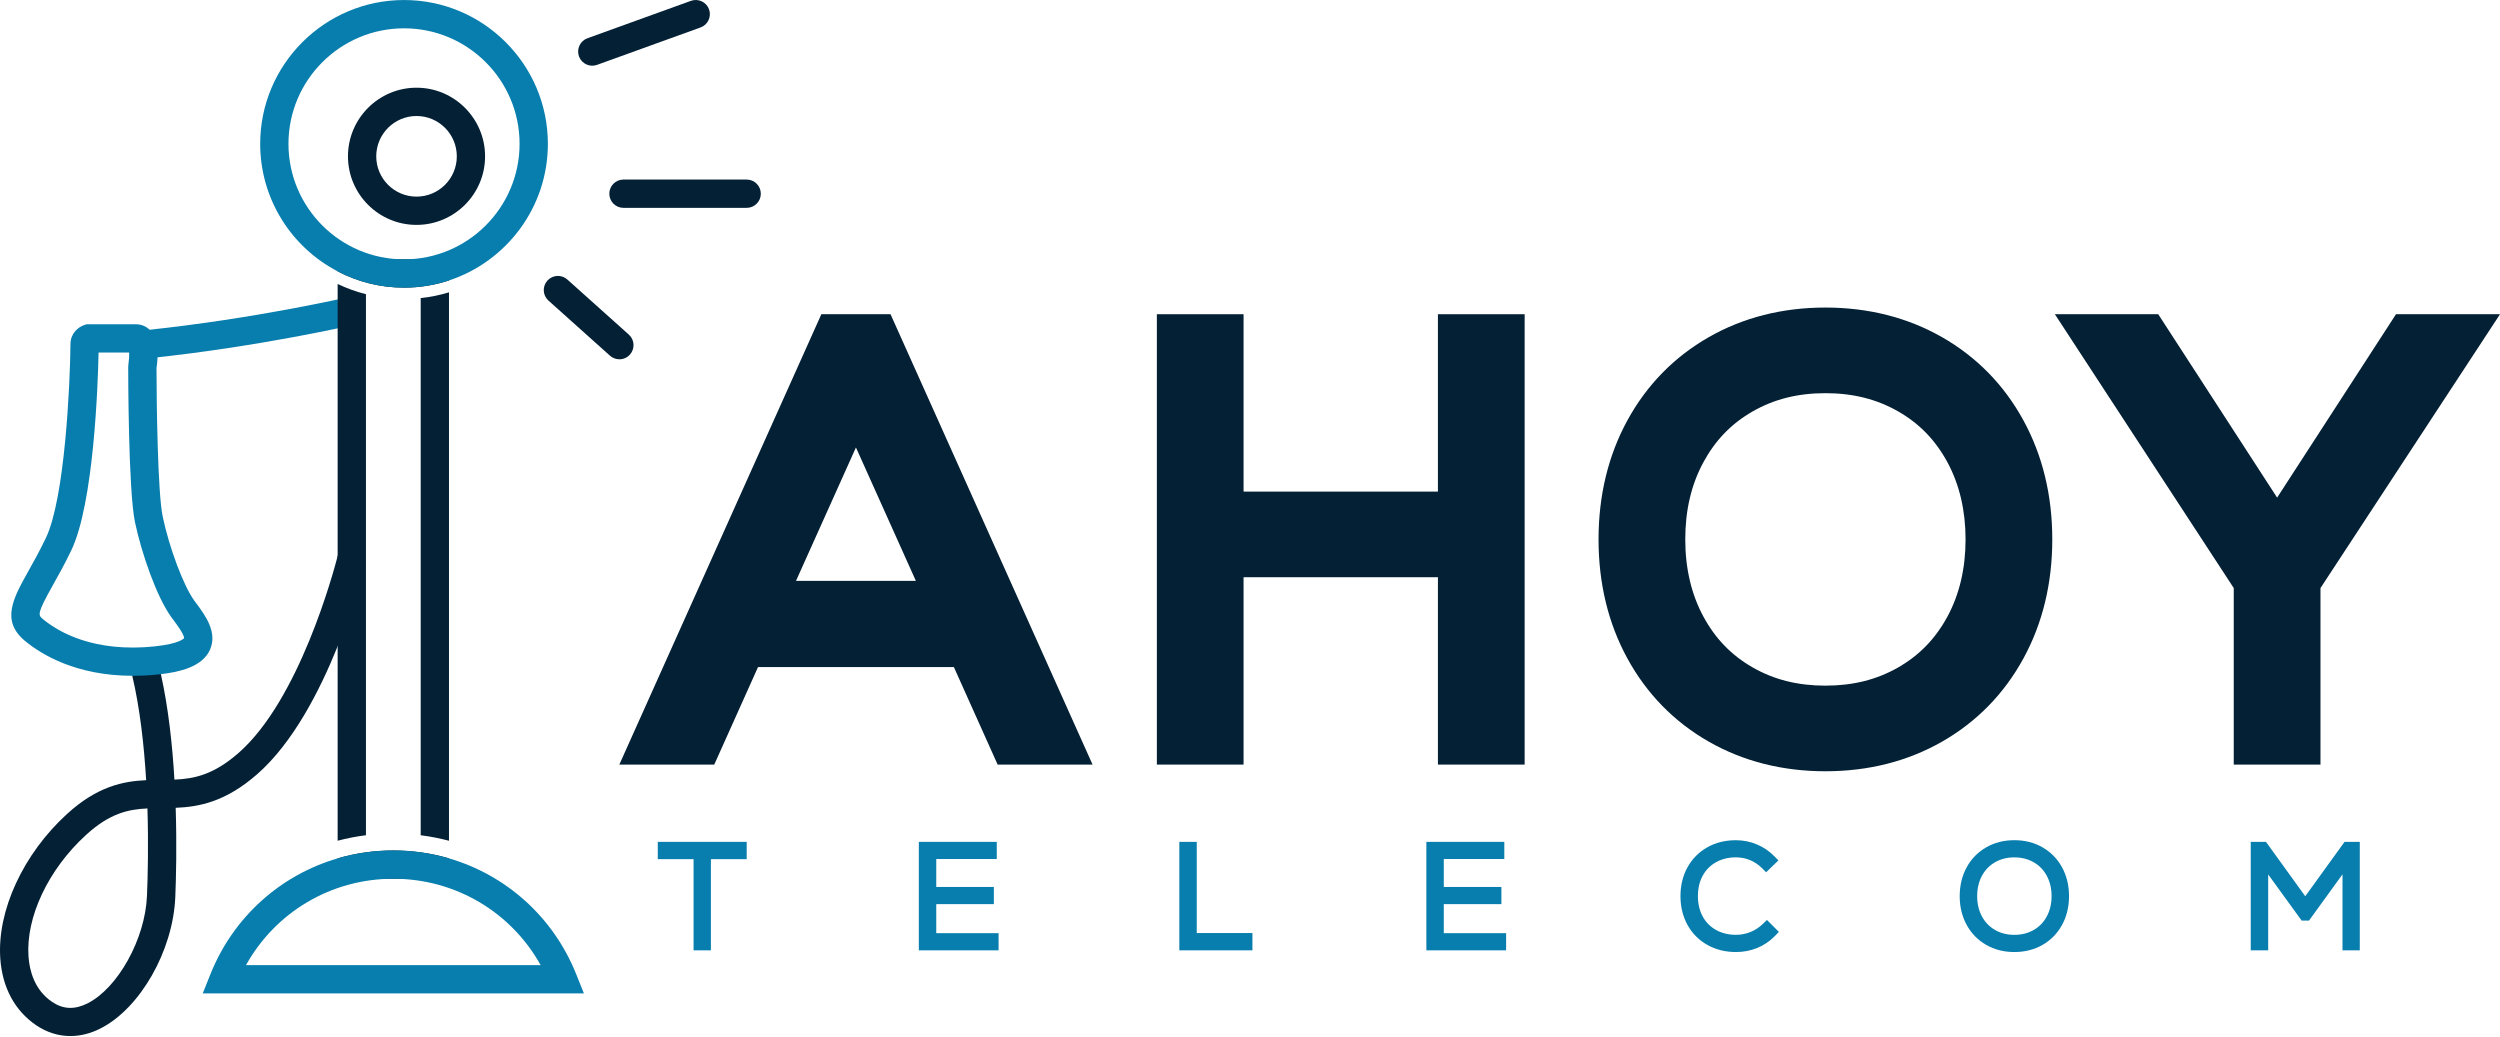 <?xml version="1.0" encoding="UTF-8"?>
<svg xmlns="http://www.w3.org/2000/svg" width="1902" height="789" viewBox="0 0 1902 789" fill="none">
  <path d="M624.89 239.062L471.18 581.719H543.397L576.712 507.482H725.697L759.011 581.719H831.229L677.519 239.062H624.89ZM605.595 441.931L651.204 340.438L696.794 441.931H605.595Z" fill="#042035"></path>
  <path d="M1093.97 374.008H946.103V239.062H880.141V581.7H946.103V439.147H1093.97V581.7H1159.95V239.062H1093.97V374.008Z" fill="#042035"></path>
  <path d="M1477.49 256.514C1451.34 241.573 1421.47 233.984 1388.77 233.984C1356.06 233.984 1326.18 241.553 1300.04 256.514C1273.62 271.613 1252.78 292.947 1238.05 319.948C1223.54 346.556 1216.17 376.988 1216.17 410.382C1216.17 443.775 1223.53 474.207 1238.05 500.815C1252.78 527.816 1273.64 549.17 1300.04 564.249C1326.18 579.19 1356.04 586.779 1388.77 586.779C1421.49 586.779 1451.34 579.21 1477.51 564.249C1503.91 549.17 1524.77 527.816 1539.49 500.815C1554.01 474.207 1561.38 443.775 1561.38 410.382C1561.38 376.988 1554.02 346.556 1539.49 319.948C1524.77 292.947 1503.93 271.613 1477.51 256.514H1477.49ZM1388.77 299.123C1409.77 299.123 1427.9 303.692 1444.24 313.065C1460.32 322.301 1472.53 334.928 1481.59 351.654C1490.75 368.596 1495.4 388.361 1495.4 410.401C1495.4 432.441 1490.75 452.206 1481.59 469.128C1472.53 485.854 1460.32 498.482 1444.24 507.718C1427.92 517.09 1409.77 521.64 1388.77 521.64C1367.76 521.64 1349.63 517.09 1333.31 507.718C1317.23 498.482 1305 485.854 1295.96 469.109C1286.8 452.187 1282.15 432.441 1282.15 410.382C1282.15 388.322 1286.66 368.812 1295.96 351.654C1305.02 334.928 1317.23 322.301 1333.31 313.065C1349.63 303.692 1367.76 299.123 1388.77 299.123Z" fill="#042035"></path>
  <path d="M1822.87 239.062L1732.43 378.596L1641.98 239.062H1563.35L1699.43 447.382V581.7H1765.42V447.402L1902.01 239.062H1822.87Z" fill="#042035"></path>
  <path d="M500.438 653.643H527.674V723.018H540.85V653.643H568.086V640.486H500.438V653.643Z" fill="#077EAD"></path>
  <path d="M712.302 687.86H756.127V674.801H712.302V653.545H758.343V640.486H699.047V723.018H759.715V709.958H712.302V687.86Z" fill="#077EAD"></path>
  <path d="M910.49 640.486H897.234V723.018H952.844V709.86H910.49V640.486Z" fill="#077EAD"></path>
  <path d="M1098.43 687.86H1142.26V674.801H1098.43V653.545H1144.48V640.486H1085.18V723.018H1145.85V709.958H1098.43V687.86Z" fill="#077EAD"></path>
  <path d="M1341.25 702.841C1338.5 705.527 1335.33 707.626 1331.8 709.057C1328.29 710.488 1324.56 711.214 1320.72 711.214C1315.03 711.214 1309.91 709.959 1305.52 707.488C1301.13 705.018 1297.81 701.665 1295.42 697.253C1293.01 692.821 1291.77 687.605 1291.77 681.742C1291.77 675.88 1292.99 670.664 1295.42 666.232C1297.83 661.82 1301.13 658.467 1305.52 655.997C1309.91 653.526 1315.03 652.271 1320.72 652.271C1324.54 652.271 1328.19 652.997 1331.54 654.408C1334.91 655.84 1337.99 657.918 1340.68 660.624L1343.68 663.624L1353.01 654.604L1349.97 651.506C1346.13 647.585 1341.66 644.526 1336.64 642.428C1331.64 640.31 1326.25 639.231 1320.6 639.231C1312.56 639.231 1305.25 641.055 1298.89 644.643C1292.48 648.271 1287.4 653.408 1283.83 659.879C1280.28 666.311 1278.5 673.664 1278.5 681.762C1278.5 689.86 1280.3 697.233 1283.83 703.645C1287.4 710.135 1292.5 715.273 1298.97 718.9C1305.36 722.489 1312.68 724.312 1320.72 724.312C1326.38 724.312 1331.83 723.273 1336.91 721.195C1342.03 719.116 1346.58 716.018 1350.44 712.018L1353.36 708.959L1344.29 699.9L1341.25 702.88V702.841Z" fill="#077EAD"></path>
  <path d="M1553.94 644.643C1547.64 641.035 1540.45 639.211 1532.53 639.211C1524.61 639.211 1517.41 641.035 1511.11 644.643C1504.76 648.271 1499.76 653.408 1496.21 659.898C1492.72 666.33 1490.94 673.683 1490.94 681.762C1490.94 689.84 1492.72 697.213 1496.21 703.625C1499.76 710.115 1504.76 715.253 1511.11 718.88C1517.41 722.488 1524.61 724.312 1532.53 724.312C1540.45 724.312 1547.64 722.488 1553.94 718.88C1560.29 715.253 1565.29 710.135 1568.84 703.625C1572.35 697.194 1574.12 689.84 1574.12 681.762C1574.12 673.683 1572.33 666.33 1568.84 659.898C1565.29 653.408 1560.29 648.29 1553.94 644.663V644.643ZM1532.53 711.233C1526.98 711.233 1522.17 710.017 1517.84 707.527C1513.55 705.056 1510.27 701.684 1507.88 697.233C1505.45 692.762 1504.23 687.546 1504.23 681.762C1504.23 675.977 1505.47 670.761 1507.88 666.291C1510.29 661.82 1513.55 658.467 1517.84 655.996C1522.17 653.506 1527 652.29 1532.53 652.29C1538.06 652.29 1542.94 653.545 1547.21 655.996C1551.51 658.467 1554.76 661.84 1557.19 666.291C1559.61 670.761 1560.84 675.977 1560.84 681.762C1560.84 687.546 1559.61 692.762 1557.19 697.233C1554.78 701.684 1551.53 705.056 1547.23 707.527C1542.96 709.978 1538.02 711.233 1532.55 711.233H1532.53Z" fill="#077EAD"></path>
  <path d="M1783.73 640.486L1753.83 681.879L1723.95 640.486H1712.36V723.018H1725.63V665.271L1751.11 700.409H1756.67L1782.17 665.192V723.018H1795.32V640.486H1783.73Z" fill="#077EAD"></path>
  <path d="M114.364 272.457L112.109 251.044C193.955 242.436 264.506 226.161 265.212 225.985L270.094 246.946C269.369 247.103 197.602 263.692 114.384 272.437L114.364 272.457Z" fill="#077EAD"></path>
  <path d="M299.237 647.036C284.609 647.036 270.393 649.094 256.883 653.055V668.546H341.591V653.055C328.081 649.094 313.865 647.036 299.237 647.036ZM256.883 197.337V206.454C271.981 214.376 289.217 218.847 307.414 218.847C319.336 218.847 330.826 216.906 341.591 213.376V197.317H256.883V197.337ZM320.061 226.769V635.467C327.375 636.369 334.571 637.8 341.591 639.643V222.396C334.669 224.514 327.473 226.004 320.061 226.788V226.769ZM256.883 216.043V639.624C263.903 637.78 271.079 636.349 278.413 635.447V223.827C270.922 221.925 263.726 219.318 256.883 216.043Z" fill="#042035"></path>
  <path d="M307.407 0.017C247.053 0.017 197.953 49.077 197.953 109.432C197.953 151.57 221.875 188.199 256.876 206.454C271.975 214.376 289.211 218.847 307.407 218.847C319.329 218.847 330.82 216.906 341.585 213.376C385.233 199.003 416.822 157.845 416.822 109.432C416.822 49.077 367.703 0.017 307.407 0.017ZM307.407 197.317C258.896 197.317 219.464 157.884 219.464 109.432C219.464 60.98 258.896 21.547 307.407 21.547C355.918 21.547 395.292 60.98 395.292 109.432C395.292 157.884 355.86 197.317 307.407 197.317Z" fill="#077EAD"></path>
  <path d="M316.893 66.725C288.147 66.725 264.734 90.138 264.734 118.942C264.734 147.747 288.147 171.101 316.893 171.101C345.639 171.101 369.051 147.688 369.051 118.942C369.051 90.196 345.678 66.725 316.893 66.725ZM316.893 149.59C299.971 149.59 286.245 135.825 286.245 118.942C286.245 102.059 299.971 88.255 316.893 88.255C333.815 88.255 347.541 102.02 347.541 118.942C347.541 135.864 333.815 149.59 316.893 149.59Z" fill="#042035"></path>
  <path d="M438.301 740.98C420.83 697.468 384.927 665.703 341.593 653.036C328.082 649.075 313.866 647.016 299.238 647.016C284.611 647.016 270.395 649.075 256.884 653.036C213.55 665.683 177.647 697.449 160.176 740.98L154.234 755.784H444.243L438.301 740.98ZM187.157 734.273C209.628 693.861 252.061 668.546 299.238 668.546C346.416 668.546 388.849 693.861 411.32 734.273H187.157Z" fill="#077EAD"></path>
  <path d="M257.173 421.873C257.173 421.873 257.036 422.343 256.879 423.069C253.82 434.912 227.702 532.484 181.426 572.897C162.484 589.427 147.935 592.485 132.699 593.132C131.15 566.622 128.091 538.464 122.404 512.895C121.463 508.385 120.385 503.934 119.228 499.64L98.443 505.189C99.227 508.11 99.953 511.091 100.639 514.15C106.502 539.072 109.6 567.093 111.188 593.564C93.678 594.348 74.05 598.25 51.05 619.212C17.598 649.722 -2.364 692.939 0.225 729.391C1.813 751.431 11.245 768.902 27.52 780.001C35.618 785.471 44.441 788.217 53.52 788.217C61.05 788.217 68.717 786.373 76.285 782.53C106.581 767.294 131.64 723.391 133.366 682.508C133.973 667.703 134.562 642.997 133.66 614.584C151.523 613.859 171.582 610.074 195.603 589.054C222.76 565.328 243.173 525.778 256.899 491.639C270.507 457.756 277.566 429.226 278.115 426.912L257.193 421.833L257.173 421.873ZM111.816 681.684C110.443 714.312 89.737 751.706 66.579 763.373C56.814 768.275 47.991 767.941 39.598 762.216C26.166 753.098 22.46 738.49 21.696 727.862C19.539 697.783 36.755 661.37 65.56 635.114C83.345 618.878 97.404 615.741 112.169 615.055C113.032 642.859 112.424 667.135 111.816 681.684Z" fill="#042035"></path>
  <path d="M149.194 458.854L147.9 457.089C139.684 445.815 128.841 417.01 123.762 392.911C119.978 374.754 119.076 306.007 119.076 279.928C119.429 277.594 119.762 274.849 119.86 271.888C120.115 265.006 119.213 257.084 114.86 252.005C114.507 251.613 114.174 251.221 113.821 250.888C111.017 248.182 107.37 246.711 103.448 246.711H65.878L64.29 247.221C59.035 248.907 53.702 254.025 53.623 261.594V261.672C53.329 292.497 49.368 379.087 34.897 409.304C29.995 419.5 25.387 427.775 21.289 435.05C10.132 455.031 0.465 472.286 19.054 487.639C31.662 498.051 57.917 514.032 100.664 514.15H101.095C107.213 514.15 113.664 513.856 120.429 513.111C121.076 513.032 121.762 512.973 122.449 512.895C136.175 511.307 153.959 507.463 159.763 494.306C165.626 481.012 156.155 468.188 149.214 458.835L149.194 458.854ZM118.154 491.738C71.447 496.64 44.603 480.894 32.721 471.07C28.897 467.894 27.995 467.109 40.035 445.54C44.074 438.344 49.113 429.402 54.29 418.598C71.33 382.95 74.487 293.085 74.996 268.202H98.291C98.37 270.79 98.154 274.359 97.683 277.28L97.546 279.045C97.546 282.869 97.585 373.048 102.703 397.323C107.644 420.735 119.056 454.05 130.508 469.756L131.88 471.6C134.429 474.992 140.312 483.012 140.057 485.541C140.018 485.541 136.959 489.718 118.154 491.698V491.738Z" fill="#077EAD"></path>
  <path d="M450.606 49.98C446.195 49.98 442.077 47.254 440.488 42.881C438.469 37.293 441.351 31.116 446.94 29.096L525.648 0.645C531.236 -1.375 537.413 1.508 539.432 7.096C541.452 12.684 538.57 18.861 532.981 20.881L454.273 49.332C453.057 49.764 451.822 49.98 450.606 49.98Z" fill="#042035"></path>
  <path d="M568.063 158.139H474.335C468.394 158.139 463.57 153.316 463.57 147.374C463.57 141.433 468.394 136.609 474.335 136.609H568.063C574.005 136.609 578.829 141.433 578.829 147.374C578.829 153.316 574.005 158.139 568.063 158.139Z" fill="#042035"></path>
  <path d="M471.22 273.338C468.671 273.338 466.102 272.436 464.044 270.593L417.278 228.69C412.846 224.729 412.473 217.925 416.454 213.493C420.415 209.081 427.219 208.689 431.65 212.67L478.417 254.573C482.848 258.534 483.221 265.338 479.24 269.77C477.122 272.142 474.181 273.358 471.22 273.358V273.338Z" fill="#042035"></path>
</svg>

